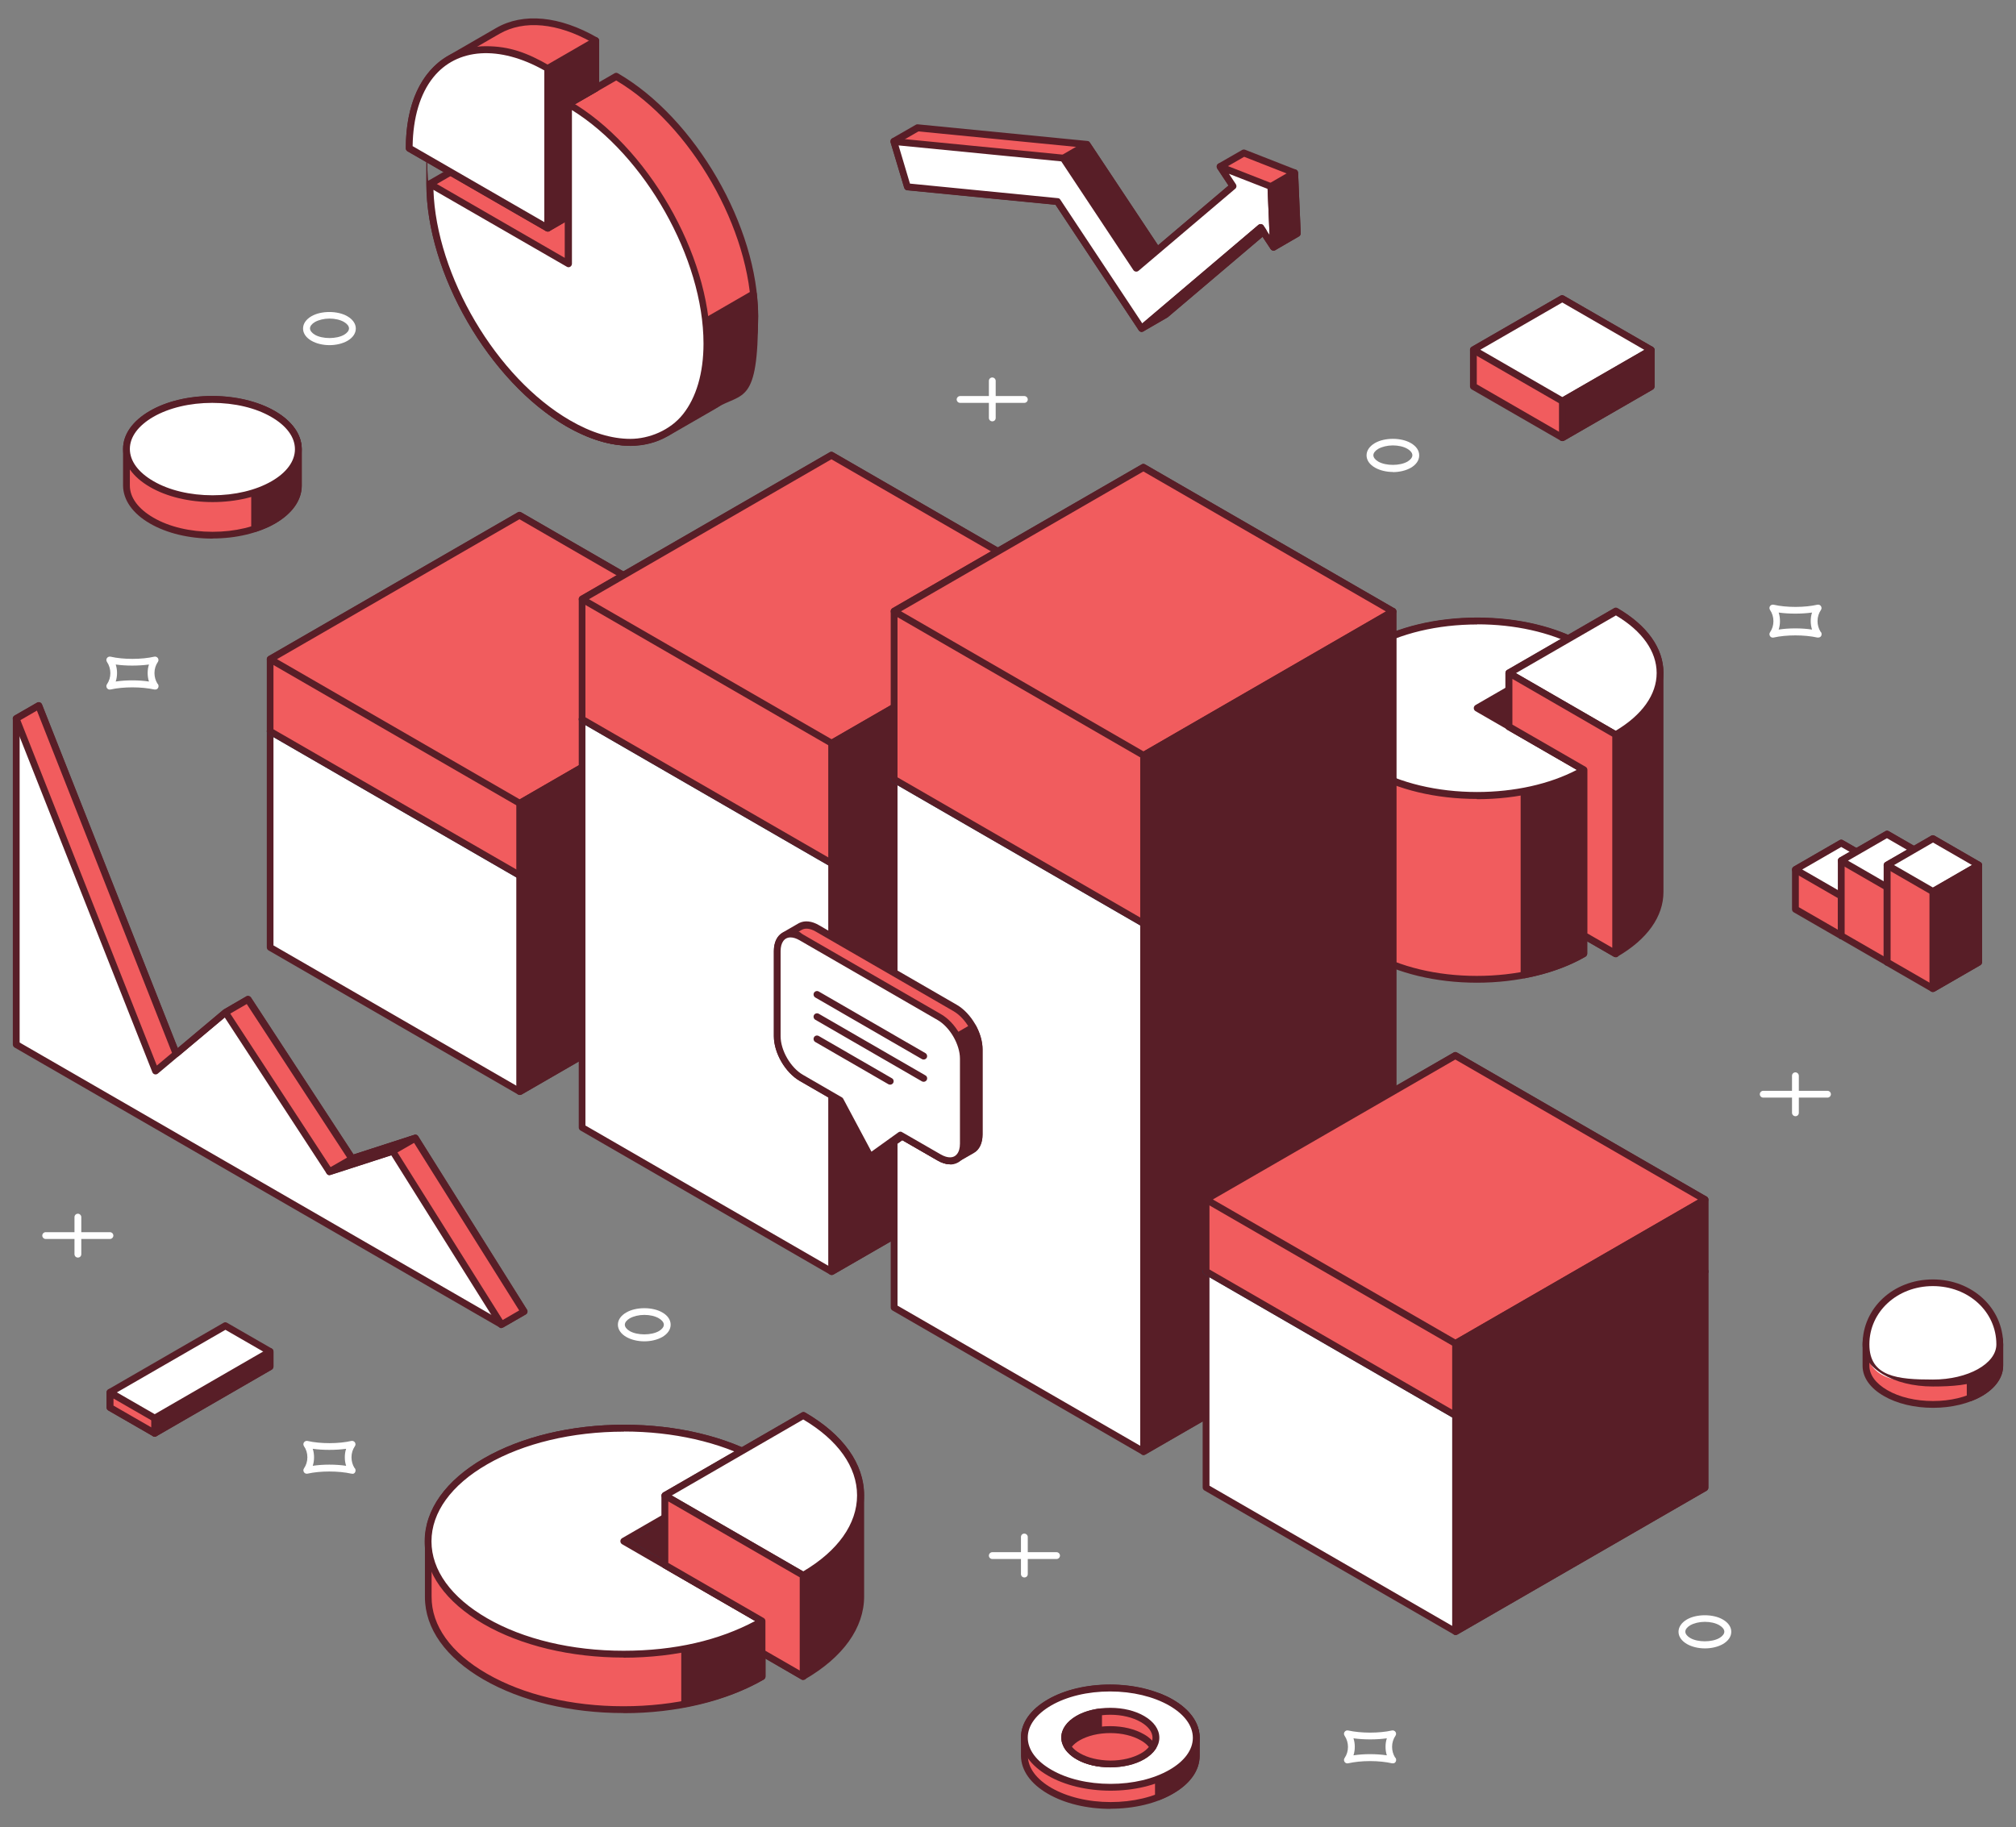<?xml version="1.0" encoding="UTF-8"?>
<svg xmlns="http://www.w3.org/2000/svg" version="1.1" viewBox="0 0 1540 1396.1">
  <rect x="0" y="0" width="1540" height="1396.1" fill="#808080" stroke="none"/>
  <defs>
    <style>
      .cls-1 {
        fill: #fff;
      }

      .cls-2 {
        fill: #1e3f58;
      }

      .cls-3 {
        fill: #f15c5e;
      }

      .cls-4 {
        fill: #581e27;
      }
    </style>
  </defs>
  <!-- Generator: Adobe Illustrator 28.7.1, SVG Export Plug-In . SVG Version: 1.2.0 Build 142)  -->
  <g>
    <g id="Layer_1">
      <g>
        <path class="cls-3" d="M1209.9,728.7v-140.4s-53.2-30.7-53.2-30.7l53.3-30.8v-32.7c-45.1-26-118.1-26-163.2,0-22.5,13-33.7,30-33.7,47.1h0v140.3s0,0,0,0c-.1,17.1,11,34.2,33.6,47.2,45.1,26,118.1,26,163.2,0Z"/>
        <path class="cls-4" d="M1128.2,750.8h0c-31.3,0-60.7-7.1-82.9-19.9-22.5-13-34.9-30.4-34.9-49.1,0-.1,0-.3,0-.4v-140.3c0,0,0-.2,0-.3.1-18.7,12.6-36.1,35-49.1,22.2-12.8,51.7-19.9,83-19.9s60.7,7,82.8,19.8c.8.5,1.3,1.3,1.3,2.3v32.7c0,.9-.5,1.8-1.3,2.3l-49.4,28.5,49.3,28.5c.8.5,1.3,1.3,1.3,2.3v140.4c0,.9-.5,1.8-1.3,2.3-22.2,12.8-51.7,19.9-83,19.9ZM1015.6,681.1c0,.1,0,.3,0,.4-.1,16.9,11.4,32.9,32.3,44.9,21.4,12.4,49.9,19.2,80.2,19.2h0c29.8,0,57.8-6.5,79.1-18.4v-137.4s-51.9-30-51.9-30c-.8-.5-1.3-1.3-1.3-2.3s.5-1.8,1.3-2.3l52-30v-29.7c-21.2-11.9-49.2-18.4-78.9-18.4s-59,6.8-80.4,19.2c-20.9,12.1-32.4,28-32.4,44.8s0,.2,0,.3v139.7Z"/>
        <g>
          <path class="cls-4" d="M1164.3,561.8v183c16.7-3.2,32.4-8.5,45.6-16.2v-140.4s-45.6-26.4-45.6-26.4Z"/>
          <path class="cls-4" d="M1164.3,747.4c-.6,0-1.2-.2-1.7-.6-.6-.5-1-1.2-1-2v-183c0-.9.5-1.8,1.3-2.3.8-.5,1.8-.5,2.6,0l45.7,26.4c.8.5,1.3,1.3,1.3,2.3v140.4c0,.9-.5,1.8-1.3,2.3-13.1,7.6-28.7,13.1-46.5,16.5-.2,0-.3,0-.5,0ZM1166.9,566.4v175.2c15.3-3.2,28.9-8,40.4-14.5v-137.4s-40.4-23.3-40.4-23.3Z"/>
        </g>
        <g>
          <polygon class="cls-4" points="1156.7 557.5 1210 526.7 1210 494 1128.3 541.1 1156.7 557.5"/>
          <path class="cls-4" d="M1156.7,560.1c-.5,0-.9-.1-1.3-.3l-28.4-16.4c-.8-.5-1.3-1.3-1.3-2.3s.5-1.8,1.3-2.3l81.7-47.2c.8-.5,1.8-.5,2.6,0,.8.5,1.3,1.3,1.3,2.3v32.7c0,.9-.5,1.8-1.3,2.3l-53.3,30.8c-.4.2-.9.3-1.3.3ZM1133.6,541.1l23.1,13.3,50.7-29.3v-26.7s-73.8,42.6-73.8,42.6Z"/>
        </g>
        <path class="cls-1" d="M1209.9,588.2l-81.6-47.1,81.7-47.2c-45-26-118.1-26-163.2,0-45.1,26-45.1,68.2,0,94.2,45.1,26,118.1,26,163.2,0Z"/>
        <path class="cls-4" d="M1128.2,610.4h0c-31.3,0-60.7-7-82.8-19.8-22.6-13.1-35.1-30.6-35.1-49.3,0-18.8,12.5-36.3,35.2-49.4,22.2-12.8,51.7-19.9,83-19.9s60.7,7,82.8,19.8c.8.5,1.3,1.3,1.3,2.3s-.5,1.8-1.3,2.3l-77.7,44.9,77.7,44.8c.8.5,1.3,1.3,1.3,2.3s-.5,1.8-1.3,2.3c-22.2,12.8-51.7,19.9-83,19.9ZM1128.5,477.1c-30.4,0-59,6.8-80.4,19.2-21,12.1-32.5,28.1-32.5,44.9,0,16.8,11.5,32.7,32.5,44.8,21.4,12.3,49.9,19.1,80.2,19.1h0c28.5,0,55.4-6,76.4-17l-77.6-44.8c-.8-.5-1.3-1.3-1.3-2.3s.5-1.8,1.3-2.3l77.6-44.8c-20.9-10.9-47.7-16.9-76.2-16.9Z"/>
        <g>
          <path class="cls-4" d="M1152.6,555.1l57.3,33.1v126.4l24.3,14c22.6-13,33.8-30.1,33.9-47.2v-167.3c0-17.1-11.2-34.1-33.8-47.1l-81.7,47.2v40.9Z"/>
          <path class="cls-4" d="M1234.2,731.3c-.5,0-.9-.1-1.3-.3l-24.3-14c-.8-.5-1.3-1.3-1.3-2.3v-124.9l-56-32.3c-.8-.5-1.3-1.3-1.3-2.3v-40.9c0-.9.5-1.8,1.3-2.3l81.7-47.2c.8-.5,1.8-.5,2.6,0,22.6,13.1,35.1,30.6,35.1,49.4v167.3c0,18.8-12.5,36.3-35.2,49.4-.4.2-.9.3-1.3.3ZM1212.5,713.1l21.7,12.5c20.2-12,31.2-27.6,31.2-44.1v-167.3c0-16.5-11-32.1-31.2-44.1l-79,45.6v37.9l56,32.3c.8.5,1.3,1.3,1.3,2.3v124.9Z"/>
        </g>
        <path class="cls-1" d="M1234.2,561.3c45.1-26,45.1-68.2,0-94.2l-81.7,47.2,81.6,47.1Z"/>
        <path class="cls-4" d="M1234.2,563.9c-.5,0-.9-.1-1.3-.4l-81.6-47.1c-.8-.5-1.3-1.3-1.3-2.3s.5-1.8,1.3-2.3l81.7-47.2c.8-.5,1.8-.5,2.6,0,22.6,13.1,35.1,30.6,35.1,49.3,0,18.8-12.5,36.3-35.2,49.4-.4.2-.9.4-1.3.4ZM1157.9,514.2l76.3,44.1c20.2-12,31.3-27.6,31.3-44.1,0-16.5-11-32.1-31.1-44l-76.4,44.1Z"/>
        <polygon class="cls-3" points="1209.9 588.2 1209.9 714.6 1234.2 728.6 1234.2 561.3 1152.6 514.2 1152.6 555.1 1209.9 588.2"/>
        <path class="cls-4" d="M1234.2,731.3c-.5,0-.9-.1-1.3-.3l-24.3-14c-.8-.5-1.3-1.3-1.3-2.3v-124.9l-56-32.3c-.8-.5-1.3-1.3-1.3-2.3v-40.9c0-.9.5-1.8,1.3-2.3.8-.5,1.8-.5,2.6,0l81.6,47.1c.8.5,1.3,1.3,1.3,2.3v167.4c0,.9-.5,1.8-1.3,2.3-.4.2-.9.3-1.3.3ZM1212.5,713.1l19.1,11v-161.3s-76.3-44.1-76.3-44.1v34.9l56,32.3c.8.5,1.3,1.3,1.3,2.3v124.9Z"/>
        <path class="cls-1" d="M492.2,1024.8c-5.1,0-10-1.2-13.7-3.3-4.2-2.4-6.5-5.8-6.5-9.4,0-3.7,2.3-7,6.5-9.4,7.4-4.3,20-4.3,27.4,0,4.2,2.4,6.4,5.7,6.4,9.4s-2.3,7-6.4,9.4c-3.7,2.1-8.6,3.3-13.7,3.3ZM492.2,1004.6c-4.2,0-8.2,1-11.1,2.6-2.4,1.4-3.8,3.2-3.8,4.9,0,1.7,1.4,3.5,3.8,4.9,5.8,3.3,16.4,3.3,22.2,0,2.4-1.4,3.8-3.2,3.8-4.9s-1.4-3.5-3.8-4.9c-2.9-1.7-6.9-2.6-11.1-2.6Z"/>
        <path class="cls-1" d="M251.7,263.7h0c-5.1,0-10-1.2-13.7-3.3-4.2-2.4-6.5-5.7-6.5-9.4s2.3-7,6.4-9.4c7.4-4.3,20-4.3,27.4,0,4.2,2.4,6.5,5.8,6.5,9.4,0,3.7-2.3,7-6.4,9.4-3.7,2.1-8.6,3.3-13.7,3.3ZM251.7,243.4c-4.2,0-8.2,1-11.1,2.6-2.4,1.4-3.8,3.2-3.8,4.9s1.4,3.5,3.8,4.9c5.8,3.3,16.4,3.3,22.2,0,2.4-1.4,3.8-3.2,3.8-4.9,0-1.7-1.4-3.5-3.8-4.9-2.9-1.7-6.9-2.6-11.1-2.6Z"/>
        <path class="cls-1" d="M1302.4,1259.4c-5.1,0-10-1.2-13.7-3.3-4.2-2.4-6.5-5.8-6.5-9.4s2.3-7,6.4-9.4c7.4-4.3,20-4.3,27.4,0,4.2,2.4,6.5,5.7,6.5,9.4s-2.3,7-6.4,9.4c-3.7,2.1-8.6,3.3-13.7,3.3ZM1302.3,1239.1c-4.2,0-8.2,1-11.1,2.6-2.4,1.4-3.8,3.2-3.8,4.9,0,1.7,1.4,3.5,3.8,4.9,5.7,3.3,16.4,3.3,22.2,0,2.4-1.4,3.8-3.2,3.8-4.9s-1.4-3.5-3.8-4.9c-2.9-1.7-6.9-2.6-11.1-2.6Z"/>
        <path class="cls-1" d="M1064.1,360.6h0c-5.1,0-10-1.2-13.7-3.3-4.2-2.4-6.5-5.7-6.5-9.4s2.3-7,6.4-9.4c7.4-4.3,20-4.3,27.4,0,4.2,2.4,6.5,5.8,6.4,9.5,0,3.7-2.3,7-6.4,9.4-3.7,2.1-8.6,3.3-13.7,3.3ZM1064,340.3c-4.2,0-8.2,1-11.1,2.6-2.4,1.4-3.8,3.2-3.8,4.9s1.4,3.5,3.8,4.9c5.8,3.3,16.4,3.3,22.2,0,2.4-1.4,3.8-3.2,3.8-4.9s-1.4-3.5-3.8-4.9c-2.9-1.7-6.9-2.6-11.1-2.6Z"/>
        <path class="cls-1" d="M269,1125.9c-.2,0-.4,0-.6,0-9.8-2.2-23.9-2.2-33.5,0-1.1.2-2.1-.2-2.7-1.1-.6-.9-.6-2.1,0-2.9,1.7-2.5,2.6-5.4,2.6-8.5,0-3.1-.9-6.1-2.6-8.5-.6-.9-.6-2.1,0-2.9.6-.9,1.7-1.3,2.7-1.1,9.9,2.3,24,2.2,33.5,0,1-.2,2.1.2,2.7,1.1.6.9.6,2.1,0,2.9-1.7,2.5-2.6,5.4-2.6,8.5,0,2.9.8,5.7,2.2,8,.6.5.9,1.2.9,2,0,1.5-1,2.8-2.7,2.6h0ZM251.6,1119c4.5,0,8.9.3,12.8.9-.7-2.1-1-4.3-1-6.5,0-2.3.3-4.4,1-6.5-8,1.1-17.7,1.1-25.5,0,.7,2.1,1,4.3,1,6.5,0,2.2-.3,4.4-1,6.5,3.9-.6,8.2-.9,12.6-.9Z"/>
        <path class="cls-1" d="M118.5,526.8c-.2,0-.4,0-.6,0-9.8-2.2-23.9-2.2-33.5,0-1.1.2-2.1-.2-2.7-1.1-.6-.9-.6-2.1,0-2.9,1.7-2.5,2.6-5.4,2.6-8.5,0-3.1-.9-6.1-2.6-8.6-.6-.9-.6-2.1,0-2.9.6-.9,1.7-1.3,2.7-1.1,9.9,2.3,24,2.2,33.5,0,1-.2,2.1.2,2.7,1.1.6.9.6,2.1,0,2.9-1.7,2.5-2.6,5.4-2.6,8.5,0,2.9.8,5.7,2.2,8,.6.5.9,1.2.9,2,0,1.5-1.2,2.8-2.7,2.6h0ZM101,519.8c4.5,0,8.9.3,12.8.9-.7-2.1-1-4.3-1-6.5,0-2.3.3-4.4,1-6.5-8,1.1-17.7,1.1-25.4,0,.7,2.1,1,4.3,1,6.5,0,2.2-.3,4.4-1,6.5,3.9-.6,8.2-.9,12.6-.9Z"/>
        <path class="cls-1" d="M1064,1347.2c-.2,0-.4,0-.6,0-4.9-1.1-10.7-1.7-16.8-1.7h0c-6.2,0-11.9.6-16.8,1.7-1.1.2-2.1-.2-2.7-1.1-.6-.9-.6-2.1,0-2.9,1.7-2.5,2.6-5.4,2.6-8.5,0-3.1-.9-6.1-2.6-8.6-.6-.9-.6-2.1,0-2.9.6-.9,1.7-1.3,2.7-1.1,9.8,2.2,23.9,2.2,33.5,0,1-.2,2.1.2,2.7,1.1.6.9.6,2,0,2.9-1.7,2.5-2.6,5.4-2.6,8.5,0,2.9.8,5.7,2.2,8,.6.5.9,1.2.9,2,0,1.5-1.1,2.8-2.7,2.6h0ZM1046.5,1340.2c4.6,0,8.9.3,12.9.9-.7-2.1-1-4.3-1-6.5,0-2.3.3-4.4,1-6.5-7.9,1.1-17.5,1.1-25.5,0,.7,2.1,1,4.3,1,6.5,0,2.2-.3,4.4-1,6.5,3.9-.6,8.2-.9,12.5-.9Z"/>
        <path class="cls-1" d="M1388.9,487.1c-.2,0-.4,0-.6,0-9.8-2.2-23.9-2.2-33.5,0-1.1.2-2.1-.2-2.7-1.1-.6-.9-.6-2.1,0-2.9,1.7-2.5,2.6-5.4,2.6-8.5,0-3.1-.9-6.1-2.6-8.6-.6-.9-.6-2.1,0-2.9.6-.9,1.7-1.3,2.7-1.1,9.9,2.3,24,2.2,33.5,0,1.1-.2,2.1.2,2.7,1.1.6.9.6,2.1,0,2.9-1.7,2.5-2.6,5.4-2.6,8.5,0,2.9.8,5.7,2.2,8,.6.5.9,1.2.9,2,0,1.5-1,2.6-2.7,2.6h0ZM1371.4,480.1c4.5,0,8.9.3,12.8.9-.7-2.1-1-4.3-1-6.5,0-2.3.3-4.4,1-6.5-8,1.1-17.7,1.1-25.5,0,.7,2.1,1,4.3,1,6.5,0,2.3-.3,4.4-1,6.5,3.9-.6,8.2-.9,12.6-.9Z"/>
        <g>
          <path class="cls-1" d="M782.5,1205.2c-1.5,0-2.6-1.2-2.6-2.6v-28.3c0-1.5,1.1-2.6,2.6-2.6h0c1.4,0,2.6,1.2,2.6,2.6v28.3c0,1.5-1.1,2.6-2.6,2.6h0Z"/>
          <path class="cls-1" d="M807.1,1191.1h-49.1c-1.5,0-2.6-1.2-2.6-2.6s1.2-2.6,2.6-2.6h49.1c1.4,0,2.6,1.2,2.6,2.6s-1.2,2.6-2.6,2.6Z"/>
        </g>
        <g>
          <path class="cls-1" d="M1371.5,852.8c-1.4,0-2.6-1.2-2.6-2.6v-28.3c0-1.4,1.1-2.6,2.6-2.6h0c1.4,0,2.6,1.2,2.6,2.6v28.3c0,1.5-1.1,2.6-2.6,2.6h0Z"/>
          <path class="cls-1" d="M1396,838.6h-49.1c-1.4,0-2.6-1.2-2.6-2.6s1.2-2.6,2.6-2.6h49.1c1.4,0,2.6,1.2,2.6,2.6s-1.2,2.6-2.6,2.6Z"/>
        </g>
        <g>
          <path class="cls-1" d="M758,321.9c-1.5,0-2.6-1.2-2.6-2.6v-28.3c0-1.4,1.1-2.6,2.6-2.6h0c1.4,0,2.6,1.2,2.6,2.6v28.3c0,1.5-1.1,2.6-2.6,2.6h0Z"/>
          <path class="cls-1" d="M782.5,307.8h-49.1c-1.4,0-2.6-1.2-2.6-2.6s1.2-2.6,2.6-2.6h49.1c1.4,0,2.6,1.2,2.6,2.6s-1.2,2.6-2.6,2.6Z"/>
        </g>
        <g>
          <path class="cls-1" d="M59.5,960.8c-1.5,0-2.6-1.2-2.6-2.6v-28.3c0-1.4,1.1-2.6,2.6-2.6h0c1.4,0,2.6,1.2,2.6,2.6v28.3c0,1.5-1.1,2.6-2.6,2.6h0Z"/>
          <path class="cls-1" d="M84,946.6h-49.1c-1.4,0-2.6-1.2-2.6-2.6s1.2-2.6,2.6-2.6h49.1c1.4,0,2.6,1.2,2.6,2.6s-1.2,2.6-2.6,2.6Z"/>
        </g>
        <polygon class="cls-1" points="587.4 558.8 396.8 448.7 206.3 558.7 206.3 723.8 397 833.9 587.4 723.9 587.4 558.8"/>
        <path class="cls-4" d="M397,836.5c-.5,0-.9-.1-1.3-.3l-190.6-110.1c-.8-.5-1.3-1.3-1.3-2.3v-165.1c0-.9.5-1.8,1.3-2.3l190.4-109.9c.8-.5,1.8-.5,2.6,0l190.7,110.1c.8.5,1.3,1.3,1.3,2.3v165.1c0,.9-.5,1.8-1.3,2.3l-190.4,110c-.4.2-.9.3-1.3.3ZM208.9,722.3l188,108.6,187.8-108.4v-162.1l-188-108.6-187.8,108.4v162.1Z"/>
        <g>
          <polygon class="cls-1" points="397 668.8 206.3 558.7 396.8 448.7 587.4 558.8 397 668.8"/>
          <path class="cls-2" d="M397,671.4c-.5,0-.9-.1-1.3-.3l-190.6-110.1c-.8-.5-1.3-1.3-1.3-2.3s.5-1.8,1.3-2.3l190.4-109.9c.8-.5,1.8-.5,2.6,0l190.7,110.1c.8.5,1.3,1.3,1.3,2.3s-.5,1.8-1.3,2.3l-190.4,109.9c-.4.2-.9.3-1.3.3ZM211.6,558.7l185.4,107,185.2-106.9-185.4-107-185.2,106.9Z"/>
        </g>
        <g>
          <polygon class="cls-4" points="397 833.9 397 668.8 587.4 558.8 587.4 723.9 397 833.9"/>
          <path class="cls-4" d="M397,836.5c-.5,0-.9-.1-1.3-.3-.8-.5-1.3-1.3-1.3-2.3v-165.1c0-.9.5-1.8,1.3-2.3l190.4-109.9c.8-.5,1.8-.5,2.6,0,.8.5,1.3,1.3,1.3,2.3v165.1c0,.9-.5,1.8-1.3,2.3l-190.4,110c-.4.2-.9.3-1.3.3ZM399.6,670.3v159.1l185.2-106.9v-159.1l-185.2,106.9Z"/>
        </g>
        <polygon class="cls-3" points="587.4 503.8 396.8 393.7 206.3 503.6 206.3 558.7 397 668.8 587.4 558.8 587.4 503.8"/>
        <path class="cls-4" d="M397,671.4c-.5,0-.9-.1-1.3-.3l-190.6-110.1c-.8-.5-1.3-1.3-1.3-2.3v-55c0-.9.5-1.8,1.3-2.3l190.4-109.9c.8-.5,1.8-.5,2.6,0l190.7,110.1c.8.5,1.3,1.3,1.3,2.3v55c0,.9-.5,1.8-1.3,2.3l-190.4,109.9c-.4.2-.9.3-1.3.3ZM208.9,557.2l188,108.5,187.8-108.4v-52l-188-108.6-187.8,108.4v52Z"/>
        <polygon class="cls-3" points="397 613.7 206.3 503.6 396.8 393.7 587.4 503.8 397 613.7"/>
        <path class="cls-4" d="M397,616.3c-.5,0-.9-.1-1.3-.3l-190.6-110.1c-.8-.5-1.3-1.3-1.3-2.3s.5-1.8,1.3-2.3l190.4-109.9c.8-.5,1.8-.5,2.6,0l190.7,110.1c.8.5,1.3,1.3,1.3,2.3s-.5,1.8-1.3,2.3l-190.4,110c-.4.2-.9.3-1.3.3ZM211.6,503.6l185.4,107.1,185.2-106.9-185.4-107.1-185.2,106.9Z"/>
        <g>
          <polygon class="cls-4" points="397 668.8 397 613.7 587.4 503.8 587.4 558.8 397 668.8"/>
          <path class="cls-4" d="M397,671.4c-.5,0-.9-.1-1.3-.3-.8-.5-1.3-1.3-1.3-2.3v-55c0-.9.5-1.8,1.3-2.3l190.4-110c.8-.5,1.8-.5,2.6,0,.8.5,1.3,1.3,1.3,2.3v55c0,.9-.5,1.8-1.3,2.3l-190.4,109.9c-.4.2-.9.3-1.3.3ZM399.6,615.2v49l185.2-106.9v-49l-185.2,106.9Z"/>
        </g>
        <polygon class="cls-1" points="825.7 549.6 635.1 439.6 444.6 549.5 444.6 861.4 635.3 971.5 825.7 861.5 825.7 549.6"/>
        <path class="cls-4" d="M635.3,974.1c-.5,0-.9-.1-1.3-.3l-190.6-110.1c-.8-.5-1.3-1.3-1.3-2.3v-311.9c0-.9.5-1.8,1.3-2.3l190.4-109.9c.8-.5,1.8-.5,2.6,0l190.6,110.1c.8.5,1.3,1.3,1.3,2.3v311.9c0,.9-.5,1.8-1.3,2.3l-190.4,109.9c-.4.2-.8.3-1.3.3ZM447.2,859.9l188,108.6,187.8-108.4v-308.9l-188-108.5-187.8,108.4v308.8Z"/>
        <g>
          <polygon class="cls-1" points="635.3 659.6 444.6 549.5 635.1 439.6 825.7 549.6 635.3 659.6"/>
          <path class="cls-2" d="M635.3,662.2c-.5,0-.9-.1-1.3-.3l-190.6-110.1c-.8-.5-1.3-1.3-1.3-2.3s.5-1.8,1.3-2.3l190.4-109.9c.8-.5,1.8-.5,2.6,0l190.6,110.1c.8.5,1.3,1.3,1.3,2.3s-.5,1.8-1.3,2.3l-190.4,109.9c-.4.2-.8.3-1.3.3ZM449.9,549.5l185.4,107,185.2-106.9-185.4-107-185.2,106.9Z"/>
        </g>
        <g>
          <polygon class="cls-4" points="635.3 971.5 635.3 659.6 825.7 549.6 825.7 861.5 635.3 971.5"/>
          <path class="cls-4" d="M635.3,974.1c-.5,0-.9-.1-1.3-.3-.8-.5-1.3-1.3-1.3-2.3v-311.9c0-.9.5-1.8,1.3-2.3l190.4-109.9c.8-.5,1.8-.5,2.6,0,.8.5,1.3,1.3,1.3,2.3v311.9c0,.9-.5,1.8-1.3,2.3l-190.4,109.9c-.4.2-.8.3-1.3.3ZM637.9,661.1v305.8l185.2-106.9v-305.8l-185.2,106.9Z"/>
        </g>
        <polygon class="cls-3" points="825.7 457.9 635.1 347.8 444.6 457.8 444.6 549.5 635.3 659.6 825.7 549.6 825.7 457.9"/>
        <path class="cls-4" d="M635.3,662.2c-.5,0-.9-.1-1.3-.3l-190.6-110.1c-.8-.5-1.3-1.3-1.3-2.3v-91.7c0-.9.5-1.8,1.3-2.3l190.4-109.9c.8-.5,1.8-.5,2.6,0l190.6,110.1c.8.5,1.3,1.3,1.3,2.3v91.7c0,.9-.5,1.8-1.3,2.3l-190.4,109.9c-.4.2-.8.3-1.3.3ZM447.2,548l188,108.5,187.8-108.4v-88.7l-188-108.6-187.8,108.4v88.7Z"/>
        <polygon class="cls-3" points="635.3 567.9 444.6 457.8 635.1 347.8 825.7 457.9 635.3 567.9"/>
        <path class="cls-4" d="M635.3,570.5c-.5,0-.9-.1-1.3-.4l-190.6-110.1c-.8-.5-1.3-1.3-1.3-2.3s.5-1.8,1.3-2.3l190.4-109.9c.8-.5,1.8-.5,2.6,0l190.6,110.1c.8.5,1.3,1.3,1.3,2.3s-.5,1.8-1.3,2.3l-190.4,109.9c-.4.2-.8.4-1.3.4ZM449.9,457.8l185.4,107,185.2-106.9-185.4-107-185.2,106.9Z"/>
        <g>
          <polygon class="cls-4" points="635.3 659.6 635.3 567.9 825.7 457.9 825.7 549.6 635.3 659.6"/>
          <path class="cls-4" d="M635.3,662.2c-.5,0-.9-.1-1.3-.3-.8-.5-1.3-1.3-1.3-2.3v-91.7c0-.9.5-1.8,1.3-2.3l190.4-109.9c.8-.5,1.8-.5,2.6,0,.8.5,1.3,1.3,1.3,2.3v91.7c0,.9-.5,1.8-1.3,2.3l-190.4,109.9c-.4.2-.8.3-1.3.3ZM637.9,569.4v85.7l185.2-106.9v-85.7l-185.2,106.9Z"/>
        </g>
        <polygon class="cls-1" points="1064 595.5 873.4 485.4 682.9 595.4 682.9 999 873.6 1109 1064 999.1 1064 595.5"/>
        <path class="cls-4" d="M873.6,1111.7c-.5,0-.9-.1-1.3-.4l-190.6-110.1c-.8-.5-1.3-1.3-1.3-2.3v-403.6c0-.9.5-1.8,1.3-2.3l190.4-109.9c.8-.5,1.8-.5,2.6,0l190.7,110.1c.8.5,1.3,1.3,1.3,2.3v403.6c0,.9-.5,1.8-1.3,2.3l-190.4,109.9c-.4.2-.9.4-1.3.4ZM685.6,997.5l188,108.6,187.8-108.4v-400.6l-188-108.6-187.8,108.4v400.6Z"/>
        <g>
          <polygon class="cls-1" points="873.6 705.5 682.9 595.4 873.4 485.4 1064 595.5 873.6 705.5"/>
          <path class="cls-2" d="M873.6,708.1c-.5,0-.9-.1-1.3-.3l-190.6-110.1c-.8-.5-1.3-1.3-1.3-2.3s.5-1.8,1.3-2.3l190.4-109.9c.8-.5,1.8-.5,2.6,0l190.7,110.1c.8.5,1.3,1.3,1.3,2.3s-.5,1.8-1.3,2.3l-190.4,110c-.4.2-.9.3-1.3.3ZM688.2,595.4l185.4,107.1,185.2-106.9-185.4-107.1-185.2,106.9Z"/>
        </g>
        <g>
          <polygon class="cls-4" points="873.6 1109 873.6 705.5 1064 595.5 1064 999.1 873.6 1109"/>
          <path class="cls-4" d="M873.6,1111.7c-.5,0-.9-.1-1.3-.4-.8-.5-1.3-1.3-1.3-2.3v-403.6c0-.9.5-1.8,1.3-2.3l190.4-110c.8-.5,1.8-.5,2.6,0,.8.5,1.3,1.3,1.3,2.3v403.6c0,.9-.5,1.8-1.3,2.3l-190.4,109.9c-.4.2-.9.4-1.3.4ZM876.2,707v397.6l185.2-106.9v-397.6l-185.2,106.9Z"/>
        </g>
        <polygon class="cls-3" points="1064 467.1 873.4 357 682.9 467 682.9 595.4 873.6 705.5 1064 595.5 1064 467.1"/>
        <path class="cls-4" d="M873.6,708.1c-.5,0-.9-.1-1.3-.3l-190.6-110.1c-.8-.5-1.3-1.3-1.3-2.3v-128.4c0-.9.5-1.8,1.3-2.3l190.4-109.9c.8-.5,1.8-.5,2.6,0l190.7,110.1c.8.5,1.3,1.3,1.3,2.3v128.4c0,.9-.5,1.8-1.3,2.3l-190.4,110c-.4.2-.9.3-1.3.3ZM685.6,593.9l188,108.6,187.8-108.4v-125.4l-188-108.6-187.8,108.4v125.4Z"/>
        <polygon class="cls-3" points="873.6 577 682.9 467 873.4 357 1064 467.1 873.6 577"/>
        <path class="cls-4" d="M873.6,579.7c-.5,0-.9-.1-1.3-.3l-190.6-110.1c-.8-.5-1.3-1.3-1.3-2.3s.5-1.8,1.3-2.3l190.4-109.9c.8-.5,1.8-.5,2.6,0l190.7,110.1c.8.5,1.3,1.3,1.3,2.3s-.5,1.8-1.3,2.3l-190.4,110c-.4.2-.9.3-1.3.3ZM688.2,467l185.4,107.1,185.2-106.9-185.4-107-185.2,106.9Z"/>
        <g>
          <polygon class="cls-4" points="873.6 705.5 873.6 577 1064 467.1 1064 595.5 873.6 705.5"/>
          <path class="cls-4" d="M873.6,708.1c-.5,0-.9-.1-1.3-.3-.8-.5-1.3-1.3-1.3-2.3v-128.4c0-.9.5-1.8,1.3-2.3l190.4-110c.8-.5,1.8-.5,2.6,0s1.3,1.3,1.3,2.3v128.4c0,.9-.5,1.8-1.3,2.3l-190.4,110c-.4.2-.9.3-1.3.3ZM876.2,578.5v122.4l185.2-106.9v-122.4l-185.2,106.9Z"/>
        </g>
        <g>
          <g>
            <polygon class="cls-1" points="1302.4 971.6 1111.7 861.5 921.3 971.5 921.3 1136.6 1111.9 1246.6 1302.4 1136.7 1302.4 971.6"/>
            <path class="cls-4" d="M1111.9,1249.2c-.5,0-.9-.1-1.3-.4l-190.6-110.1c-.8-.5-1.3-1.3-1.3-2.3v-165.1c0-.9.5-1.8,1.3-2.3l190.4-109.9c.8-.5,1.8-.5,2.6,0l190.7,110.1c.8.5,1.3,1.3,1.3,2.3v165.1c0,.9-.5,1.8-1.3,2.3l-190.4,109.9c-.4.2-.9.4-1.3.4ZM923.9,1135.1l188,108.6,187.8-108.4v-162.1l-188-108.5-187.8,108.4v162.1Z"/>
          </g>
          <g>
            <polygon class="cls-1" points="1111.9 1081.5 921.3 971.5 1111.7 861.5 1302.4 971.6 1111.9 1081.5"/>
            <path class="cls-2" d="M1111.9,1084.1c-.5,0-.9-.1-1.3-.4l-190.6-110.1c-.8-.5-1.3-1.3-1.3-2.3s.5-1.8,1.3-2.3l190.4-109.9c.8-.5,1.8-.5,2.6,0l190.7,110.1c.8.5,1.3,1.3,1.3,2.3s-.5,1.8-1.3,2.3l-190.4,109.9c-.4.2-.9.4-1.3.4ZM926.5,971.5l185.4,107,185.2-106.9-185.4-107-185.2,106.9Z"/>
          </g>
          <g>
            <polygon class="cls-4" points="1111.9 1246.6 1111.9 1081.5 1302.4 971.6 1302.4 1136.7 1111.9 1246.6"/>
            <path class="cls-4" d="M1111.9,1249.2c-.5,0-.9-.1-1.3-.4-.8-.5-1.3-1.3-1.3-2.3v-165.1c0-.9.5-1.8,1.3-2.3l190.5-109.9c.8-.5,1.8-.5,2.6,0,.8.5,1.3,1.3,1.3,2.3v165.1c0,.9-.5,1.8-1.3,2.3l-190.4,109.9c-.4.2-.9.4-1.3.4ZM1114.5,1083v159.1l185.2-106.9v-159.1l-185.2,106.9Z"/>
          </g>
        </g>
        <polygon class="cls-3" points="1302.4 916.5 1111.7 806.5 921.3 916.4 921.3 971.5 1111.9 1081.5 1302.4 971.6 1302.4 916.5"/>
        <path class="cls-4" d="M1111.9,1084.1c-.5,0-.9-.1-1.3-.4l-190.6-110.1c-.8-.5-1.3-1.3-1.3-2.3v-55c0-.9.5-1.8,1.3-2.3l190.4-109.9c.8-.5,1.8-.5,2.6,0l190.7,110.1c.8.5,1.3,1.3,1.3,2.3v55c0,.9-.5,1.8-1.3,2.3l-190.4,109.9c-.4.2-.9.4-1.3.4ZM923.9,969.9l188,108.6,187.8-108.4v-52l-188-108.5-187.8,108.4v52Z"/>
        <polygon class="cls-3" points="1111.9 1026.5 921.3 916.4 1111.7 806.5 1302.4 916.5 1111.9 1026.5"/>
        <path class="cls-4" d="M1111.9,1029.1c-.5,0-.9-.1-1.3-.3l-190.6-110.1c-.8-.5-1.3-1.3-1.3-2.3s.5-1.8,1.3-2.3l190.4-109.9c.8-.5,1.8-.5,2.6,0l190.7,110.1c.8.5,1.3,1.3,1.3,2.3s-.5,1.8-1.3,2.3l-190.4,110c-.4.2-.9.3-1.3.3ZM926.5,916.4l185.4,107,185.2-106.9-185.4-107-185.2,106.9Z"/>
        <g>
          <polygon class="cls-4" points="1111.9 1081.5 1111.9 1026.5 1302.4 916.5 1302.4 971.6 1111.9 1081.5"/>
          <path class="cls-4" d="M1111.9,1084.1c-.5,0-.9-.1-1.3-.4-.8-.5-1.3-1.3-1.3-2.3v-55c0-.9.5-1.8,1.3-2.3l190.5-109.9c.8-.5,1.8-.5,2.6,0,.8.5,1.3,1.3,1.3,2.3v55c0,.9-.5,1.8-1.3,2.3l-190.4,109.9c-.4.2-.9.4-1.3.4ZM1114.5,1028v49l185.2-106.9v-49l-185.2,106.9Z"/>
        </g>
        <g>
          <g>
            <polygon class="cls-3" points="1441.5 664.4 1406.5 644.1 1371.5 664.3 1371.5 694.7 1406.5 714.9 1441.5 694.7 1441.5 664.4"/>
            <path class="cls-4" d="M1406.5,717.5c-.5,0-.9-.1-1.3-.3l-35-20.2c-.8-.5-1.3-1.3-1.3-2.3v-30.3c0-.9.5-1.8,1.3-2.3l35-20.2c.8-.5,1.8-.5,2.6,0l35,20.2c.8.5,1.3,1.3,1.3,2.3v30.3c0,.9-.5,1.8-1.3,2.3l-35,20.2c-.4.2-.9.3-1.3.3ZM1374.1,693.1l32.4,18.7,32.4-18.7v-27.3l-32.4-18.7-32.4,18.7v27.3Z"/>
          </g>
          <g>
            <polygon class="cls-1" points="1406.5 684.5 1371.5 664.3 1406.5 644.1 1441.5 664.4 1406.5 684.5"/>
            <path class="cls-4" d="M1406.5,687.2c-.5,0-.9-.1-1.3-.3l-35-20.2c-.8-.5-1.3-1.3-1.3-2.3s.5-1.8,1.3-2.3l35-20.2c.8-.5,1.8-.5,2.6,0l35,20.2c.8.5,1.3,1.3,1.3,2.3s-.5,1.8-1.3,2.3l-35,20.2c-.4.2-.9.3-1.3.3ZM1376.7,664.3l29.8,17.2,29.8-17.2-29.8-17.2-29.8,17.2Z"/>
          </g>
          <g>
            <polygon class="cls-2" points="1406.5 714.9 1406.5 684.5 1441.5 664.4 1441.5 694.7 1406.5 714.9"/>
            <path class="cls-2" d="M1406.5,717.5c-.5,0-.9-.1-1.3-.3-.8-.5-1.3-1.3-1.3-2.3v-30.3c0-.9.5-1.8,1.3-2.3l35-20.2c.8-.5,1.8-.5,2.6,0,.8.5,1.3,1.3,1.3,2.3v30.3c0,.9-.5,1.8-1.3,2.3l-35,20.2c-.4.2-.9.3-1.3.3ZM1409.1,686.1v24.3s29.8-17.2,29.8-17.2v-24.3l-29.8,17.2Z"/>
          </g>
        </g>
        <g>
          <g>
            <polygon class="cls-3" points="1476.5 657.6 1441.5 637.4 1406.5 657.6 1406.5 714.9 1441.5 735.1 1476.5 714.9 1476.5 657.6"/>
            <path class="cls-4" d="M1441.5,737.7c-.5,0-.9-.1-1.3-.4l-35-20.2c-.8-.5-1.3-1.3-1.3-2.3v-57.3c0-.9.5-1.8,1.3-2.3l35-20.2c.8-.5,1.8-.5,2.6,0l35,20.2c.8.5,1.3,1.3,1.3,2.3v57.3c0,.9-.5,1.8-1.3,2.3l-35,20.2c-.4.2-.9.4-1.3.4ZM1409.1,713.4l32.4,18.7,32.4-18.7v-54.3s-32.4-18.7-32.4-18.7l-32.4,18.7v54.3Z"/>
          </g>
          <g>
            <polygon class="cls-1" points="1441.5 677.8 1406.5 657.6 1441.5 637.4 1476.5 657.6 1441.5 677.8"/>
            <path class="cls-4" d="M1441.5,680.4c-.5,0-.9-.1-1.3-.3l-35-20.2c-.8-.5-1.3-1.3-1.3-2.3s.5-1.8,1.3-2.3l35-20.2c.8-.5,1.8-.5,2.6,0l35,20.2c.8.5,1.3,1.3,1.3,2.3s-.5,1.8-1.3,2.3l-35,20.2c-.4.2-.9.3-1.3.3ZM1411.7,657.6l29.8,17.2,29.7-17.2-29.8-17.2-29.8,17.2Z"/>
          </g>
          <g>
            <polygon class="cls-2" points="1441.5 735.1 1441.5 677.8 1476.5 657.6 1476.5 714.9 1441.5 735.1"/>
            <path class="cls-2" d="M1441.5,737.7c-.5,0-.9-.1-1.3-.4-.8-.5-1.3-1.3-1.3-2.3v-57.3c0-.9.5-1.8,1.3-2.3l35-20.2c.8-.5,1.8-.5,2.6,0,.8.5,1.3,1.3,1.3,2.3v57.3c0,.9-.5,1.8-1.3,2.3l-35,20.2c-.4.2-.9.4-1.3.4ZM1444.2,679.3v51.3s29.8-17.2,29.8-17.2v-51.2s-29.8,17.2-29.8,17.2Z"/>
          </g>
        </g>
        <g>
          <g>
            <polygon class="cls-3" points="1511.5 661 1476.5 640.8 1441.5 660.9 1441.5 735.1 1476.5 755.3 1511.5 735.1 1511.5 661"/>
            <path class="cls-4" d="M1476.5,757.9c-.5,0-.9-.1-1.3-.3l-35-20.2c-.8-.5-1.3-1.3-1.3-2.3v-74.1c0-.9.5-1.8,1.3-2.3l35-20.2c.8-.5,1.8-.5,2.6,0l35,20.2c.8.5,1.3,1.3,1.3,2.3v74.1c0,.9-.5,1.8-1.3,2.3l-35,20.2c-.4.2-.9.3-1.3.3ZM1444.2,733.6l32.4,18.7,32.4-18.7v-71.1l-32.4-18.7-32.4,18.7v71.1Z"/>
          </g>
          <g>
            <polygon class="cls-1" points="1476.5 681.2 1441.5 660.9 1476.5 640.8 1511.5 661 1476.5 681.2"/>
            <path class="cls-4" d="M1476.5,683.8c-.5,0-.9-.1-1.3-.3l-35-20.2c-.8-.5-1.3-1.3-1.3-2.3s.5-1.8,1.3-2.3l35-20.2c.8-.5,1.8-.5,2.6,0l35,20.2c.8.5,1.3,1.3,1.3,2.3s-.5,1.8-1.3,2.3l-35,20.2c-.4.2-.9.3-1.3.3ZM1446.8,660.9l29.8,17.2,29.8-17.2-29.8-17.2-29.7,17.2Z"/>
          </g>
          <g>
            <polygon class="cls-4" points="1476.5 755.3 1476.5 681.2 1511.5 661 1511.5 735.1 1476.5 755.3"/>
            <path class="cls-4" d="M1476.5,757.9c-.5,0-.9-.1-1.3-.3-.8-.5-1.3-1.3-1.3-2.3v-74.1c0-.9.5-1.8,1.3-2.3l35-20.2c.8-.5,1.8-.5,2.6,0,.8.5,1.3,1.3,1.3,2.3v74.1c0,.9-.5,1.8-1.3,2.3l-35,20.2c-.4.2-.9.3-1.3.3ZM1479.2,682.7v68.1l29.7-17.2v-68.1l-29.7,17.2Z"/>
          </g>
        </g>
        <polygon class="cls-1" points="29.5 539.1 134.5 805.1 172.2 773.5 189.4 763.6 268.8 885.3 317.2 869.7 400.3 1002.2 383.1 1012.1 300 964.1 251.7 936.2 172.2 890.3 118.7 859.4 12.4 798 12.4 549 29.5 539.1"/>
        <path class="cls-4" d="M383.1,1014.7c-.5,0-.9-.1-1.3-.4L11.1,800.3c-.8-.5-1.3-1.3-1.3-2.3v-249c0-.9.5-1.8,1.3-2.3l17.2-9.9c.7-.4,1.5-.5,2.2-.2.7.2,1.3.8,1.6,1.5l103.7,262.6,34.9-29.3,17.5-10.2c1.2-.7,2.7-.3,3.5.8l78.4,120,46.4-15c1.1-.4,2.4,0,3,1.1l83.1,132.5c.4.6.5,1.3.3,2-.2.7-.6,1.3-1.2,1.6l-17.2,9.9c-.4.2-.9.4-1.3.4ZM15,796.5l368.1,212.5,13.5-7.8-80.6-128.5-46.4,15c-1.1.4-2.3,0-3-1.1l-78.1-119.6-15,8.7-37.3,31.3c-.6.5-1.5.7-2.3.5-.8-.2-1.5-.8-1.8-1.6L28.2,542.9l-13.2,7.6v246Z"/>
        <g>
          <polygon class="cls-3" points="29.5 539.1 134.5 805.1 134.5 805.1 134.5 805.1 172.2 773.5 189.4 763.6 268.8 885.3 317.2 869.7 400.3 1002.2 383.1 1012.1 300 879.6 251.7 895.2 172.2 773.5 134.5 805.1 118.7 818.4 12.4 549 29.5 539.1"/>
          <path class="cls-4" d="M383.1,1014.7c-.9,0-1.7-.4-2.2-1.2l-82-130.8-46.4,15c-1.1.4-2.3,0-3-1.1l-77.8-119.2-35.4,29.7s0,0-.1,0l-15.7,13.2c-.6.5-1.5.7-2.3.5-.8-.2-1.5-.8-1.8-1.6L9.9,550c-.5-1.2,0-2.6,1.1-3.2l17.2-9.9c.7-.4,1.5-.5,2.2-.2.7.2,1.3.8,1.6,1.5l103.7,262.6,34.9-29.3c.1-.1.3-.2.4-.3l17.1-9.9c1.2-.7,2.7-.3,3.5.8l78.4,120,46.4-15c1.1-.4,2.4,0,3,1.1l83.1,132.5c.4.6.5,1.3.3,2-.2.7-.6,1.3-1.2,1.6l-17.2,9.9c-.4.2-.9.4-1.3.4ZM301.5,877.5c.3.2.5.4.7.7l81.8,130.3,12.6-7.3-80.6-128.5-14.5,4.7ZM175.9,774.4l76.9,117.7,14.5-4.7c-.3-.2-.5-.4-.7-.7l-78.1-119.6-12.6,7.3ZM15.6,550.2l104.2,263.9,11.6-9.7L28.2,542.9l-12.6,7.3Z"/>
        </g>
        <g>
          <polygon class="cls-2" points="268.8 885.3 317.2 869.7 300 879.6 251.7 895.2 268.8 885.3"/>
          <path class="cls-4" d="M251.7,897.8c-1,0-2-.6-2.4-1.6-.5-1.2,0-2.7,1.1-3.3l17.2-9.9,48.8-15.8c1.3-.4,2.7.2,3.2,1.4.5,1.2,0,2.7-1.1,3.3l-17.2,9.9-48.8,15.8c-.3,0-.5.1-.8.1Z"/>
        </g>
        <path class="cls-3" d="M227.9,343.1h0c0-9.7-6.5-19.4-19.3-26.8-25.7-14.8-67.2-14.9-92.8,0-12.8,7.4-19.2,17.1-19.2,26.8h0v27.9h0c0,9.7,6.5,19.3,19.3,26.7,25.7,14.8,67.2,14.9,92.8,0,12.8-7.4,19.2-17.1,19.2-26.8h0v-27.9Z"/>
        <path class="cls-4" d="M162.4,411.5c-18,0-35-4.1-47.8-11.5-13.2-7.6-20.5-17.9-20.6-29v-28c0-11.1,7.2-21.4,20.5-29.1,12.8-7.4,29.7-11.4,47.6-11.4s35,4.1,47.8,11.5c13.2,7.6,20.5,17.9,20.6,29v28c0,11.1-7.3,21.4-20.5,29-12.8,7.4-29.7,11.4-47.6,11.4ZM162.1,307.8c-17,0-33,3.8-45,10.7-11.6,6.7-17.9,15.4-17.9,24.5v28c0,9.1,6.4,17.8,18,24.5,12,7,28.1,10.8,45.2,10.8s33-3.8,45-10.7c11.5-6.7,17.9-15.4,17.9-24.5v-27.9c0-9.1-6.4-17.8-18-24.5-12-7-28.1-10.8-45.2-10.8Z"/>
        <g>
          <path class="cls-4" d="M227.9,343.1c0-9.7-6.5-19.4-19.3-26.8-4.3-2.5-9.1-4.4-14.1-6v93.6c5.1-1.6,9.9-3.6,14.2-6.1,12.8-7.4,19.2-17.1,19.2-26.8h0v-27.9h0Z"/>
          <path class="cls-4" d="M194.5,406.5c-.5,0-1.1-.2-1.5-.5-.7-.5-1.1-1.3-1.1-2.1v-93.6c0-.8.4-1.6,1.1-2.1.7-.5,1.5-.6,2.3-.4,6,2,10.7,4,14.6,6.3,13.2,7.6,20.5,17.9,20.6,29v28c0,11.1-7.3,21.4-20.5,29-4,2.3-8.6,4.3-14.7,6.3-.3,0-.5.1-.8.1ZM197.1,313.9v86.2c4.1-1.5,7.4-3,10.3-4.7,11.5-6.7,17.9-15.4,17.9-24.5v-27.9c0-9.1-6.4-17.8-18-24.5-2.9-1.7-6.2-3.2-10.2-4.6Z"/>
        </g>
        <path class="cls-1" d="M208.7,369.9c25.6-14.8,25.5-38.8-.1-53.6-25.7-14.8-67.2-14.9-92.8,0-25.6,14.8-25.5,38.8.1,53.6,25.7,14.8,67.2,14.9,92.8,0Z"/>
        <path class="cls-4" d="M162.4,383.6h0c-18,0-35-4.1-47.8-11.5-13.3-7.7-20.6-18-20.6-29.1s7.3-21.4,20.5-29c12.8-7.4,29.7-11.4,47.6-11.4s35,4.1,47.8,11.5c13.3,7.7,20.6,18,20.6,29.1,0,11.1-7.3,21.4-20.5,29-12.8,7.4-29.7,11.4-47.6,11.4ZM162.1,307.8c-17,0-33,3.8-45,10.7-11.5,6.7-17.9,15.3-17.9,24.5s6.4,17.9,18,24.6c12,7,28.1,10.8,45.2,10.8,17,0,33-3.8,45-10.7,11.5-6.6,17.9-15.3,17.9-24.5s-6.4-17.9-18-24.6c-12-7-28.1-10.8-45.2-10.8Z"/>
        <g>
          <polygon class="cls-1" points="118.2 1095.1 84 1075.4 84 1063.9 172.1 1013 206.3 1032.8 206.3 1044.2 118.2 1095.1"/>
          <path class="cls-4" d="M118.2,1097.7c-.5,0-.9-.1-1.3-.4l-34.2-19.7c-.8-.5-1.3-1.3-1.3-2.3v-11.5c0-.9.5-1.8,1.3-2.3l88.1-50.9c.8-.5,1.8-.5,2.6,0l34.2,19.7c.8.5,1.3,1.3,1.3,2.3v11.5c0,.9-.5,1.8-1.3,2.3l-88.1,50.9c-.4.2-.9.4-1.3.4ZM86.7,1073.9l31.6,18.2,85.5-49.4v-8.5s-31.6-18.2-31.6-18.2l-85.5,49.3v8.5Z"/>
        </g>
        <polygon class="cls-3" points="118.2 1095.1 84 1075.4 84 1063.9 118.2 1083.6 118.2 1095.1"/>
        <path class="cls-4" d="M118.2,1097.7c-.5,0-.9-.1-1.3-.4l-34.2-19.7c-.8-.5-1.3-1.3-1.3-2.3v-11.5c0-.9.5-1.8,1.3-2.3.8-.5,1.8-.5,2.6,0l34.2,19.7c.8.5,1.3,1.3,1.3,2.3v11.5c0,.9-.5,1.8-1.3,2.3-.4.2-.9.4-1.3.4ZM86.7,1073.9l29,16.7v-5.4l-29-16.7v5.4Z"/>
        <g>
          <polygon class="cls-4" points="118.2 1083.6 206.3 1032.8 206.3 1044.2 118.2 1095.1 118.2 1083.6"/>
          <path class="cls-4" d="M118.2,1097.7c-.5,0-.9-.1-1.3-.4-.8-.5-1.3-1.3-1.3-2.3v-11.5c0-.9.5-1.8,1.3-2.3l88.1-50.9c.8-.5,1.8-.5,2.6,0,.8.5,1.3,1.3,1.3,2.3v11.5c0,.9-.5,1.8-1.3,2.3l-88.1,50.9c-.4.2-.9.4-1.3.4ZM120.8,1085.1v5.4l82.9-47.8v-5.4s-82.9,47.9-82.9,47.9Z"/>
        </g>
        <polygon class="cls-3" points="1261.3 267.3 1193.3 228.1 1125.5 267.2 1125.5 295.1 1193.5 334.3 1261.3 295.2 1261.3 267.3"/>
        <path class="cls-4" d="M1193.5,337c-.5,0-.9-.1-1.3-.3l-68-39.2c-.8-.5-1.3-1.3-1.3-2.3v-27.9c0-.9.5-1.8,1.3-2.3l67.8-39.1c.8-.5,1.8-.5,2.6,0l68,39.2c.8.5,1.3,1.3,1.3,2.3v27.9c0,.9-.5,1.8-1.3,2.3l-67.8,39.1c-.4.2-.9.3-1.3.3ZM1128.1,293.6l65.3,37.7,65.2-37.6v-24.9l-65.3-37.7-65.2,37.6v24.9Z"/>
        <polygon class="cls-1" points="1261.3 267.3 1193.3 228.1 1125.5 267.2 1193.5 306.4 1261.3 267.3"/>
        <path class="cls-4" d="M1193.5,309.1c-.5,0-.9-.1-1.3-.3l-68-39.2c-.8-.5-1.3-1.3-1.3-2.3s.5-1.8,1.3-2.3l67.8-39.1c.8-.5,1.8-.5,2.6,0l68,39.2c.8.5,1.3,1.3,1.3,2.3s-.5,1.8-1.3,2.3l-67.8,39.1c-.4.2-.9.3-1.3.3ZM1130.8,267.2l62.7,36.2,62.6-36.1-62.7-36.2-62.6,36.1Z"/>
        <g>
          <polygon class="cls-4" points="1193.5 306.4 1193.5 334.3 1261.3 295.2 1261.3 267.3 1193.5 306.4"/>
          <path class="cls-4" d="M1193.5,337c-.5,0-.9-.1-1.3-.3-.8-.5-1.3-1.3-1.3-2.3v-27.9c0-.9.5-1.8,1.3-2.3l67.8-39.1c.8-.5,1.8-.5,2.6,0,.8.5,1.3,1.3,1.3,2.3v27.9c0,.9-.5,1.8-1.3,2.3l-67.8,39.1c-.4.2-.9.3-1.3.3ZM1196.1,308v21.9l62.6-36.1v-21.9l-62.6,36.1Z"/>
        </g>
        <g>
          <g>
            <path class="cls-3" d="M913.8,1327.6h0c0-9.7-6.5-19.4-19.3-26.8-25.7-14.8-67.2-14.8-92.8,0-12.8,7.4-19.2,17.1-19.2,26.8h0v14h0c0,9.7,6.5,19.3,19.3,26.7,25.7,14.8,67.2,14.9,92.8,0,12.8-7.4,19.2-17.1,19.2-26.8h0v-14Z"/>
            <path class="cls-4" d="M848.3,1382h0c-18,0-35-4.1-47.8-11.5-13.2-7.6-20.5-17.9-20.6-29v-14c0-11.1,7.2-21.4,20.5-29.1,12.8-7.4,29.7-11.4,47.6-11.4s35,4.1,47.8,11.5c13.2,7.6,20.5,17.9,20.6,29v14c0,11.1-7.2,21.4-20.5,29-12.7,7.4-29.7,11.4-47.6,11.4ZM848,1292.3c-17.1,0-33,3.8-45,10.7-11.5,6.7-17.9,15.4-17.8,24.5v14c0,9.1,6.4,17.8,18,24.5,12,6.9,28.1,10.8,45.2,10.8s33-3.8,45-10.7c11.5-6.7,17.9-15.4,17.9-24.5v-14c0-9.1-6.4-17.8-18-24.5-12-6.9-28.1-10.8-45.2-10.8Z"/>
          </g>
          <g>
            <path class="cls-4" d="M913.8,1327.6c0-9.7-6.5-19.4-19.3-26.8-3-1.7-6.3-3.2-9.7-4.5v76.7c3.4-1.3,6.7-2.9,9.8-4.6,12.8-7.4,19.2-17.1,19.2-26.8v-14h0Z"/>
            <path class="cls-4" d="M884.9,1375.6c-.5,0-1-.2-1.5-.5-.7-.5-1.1-1.3-1.1-2.2v-76.7c0-.9.4-1.7,1.1-2.2.7-.5,1.6-.6,2.4-.3,3.8,1.5,7.1,3,10,4.7,13.2,7.6,20.5,17.9,20.6,29v14c0,11.1-7.2,21.4-20.5,29-3,1.7-6.3,3.3-10.1,4.8-.3.1-.6.2-1,.2ZM887.5,1300.2v68.9c2.1-.9,4.1-1.9,5.8-2.9,11.5-6.7,17.9-15.4,17.9-24.5v-14c0-9.1-6.4-17.8-18-24.5-1.8-1-3.7-2-5.7-2.9Z"/>
          </g>
          <g>
            <path class="cls-1" d="M894.6,1354.4c25.6-14.8,25.6-38.8-.1-53.6-25.7-14.8-67.2-14.8-92.8,0-25.6,14.8-25.5,38.8.1,53.6,25.7,14.8,67.2,14.9,92.8,0Z"/>
            <path class="cls-4" d="M848.3,1368.1h0c-18,0-35-4.1-47.8-11.5-13.3-7.7-20.6-18-20.6-29.1s7.3-21.4,20.5-29c12.8-7.4,29.7-11.4,47.6-11.4s35,4.1,47.8,11.5c13.3,7.7,20.6,18,20.6,29.1s-7.3,21.4-20.5,29c-12.8,7.4-29.7,11.4-47.6,11.4ZM848,1292.3c-17.1,0-33,3.8-45,10.7-11.5,6.7-17.9,15.3-17.9,24.5,0,9.2,6.4,17.9,18,24.6,12,7,28.1,10.8,45.2,10.8s33-3.8,45-10.7c11.5-6.6,17.9-15.3,17.9-24.5s-6.4-17.9-18-24.6c-12-6.9-28.1-10.8-45.2-10.8Z"/>
          </g>
          <g>
            <path class="cls-3" d="M872.8,1341.8c13.6-7.8,13.6-20.6,0-28.4-13.6-7.9-35.7-7.9-49.3,0-13.6,7.8-13.6,20.6,0,28.4,13.6,7.9,35.7,7.9,49.2,0Z"/>
            <path class="cls-4" d="M848.2,1350.3h0c-9.8,0-19-2.2-26-6.3-7.4-4.3-11.5-10.2-11.5-16.5,0-6.3,4.1-12.2,11.5-16.5,6.9-4,16.1-6.2,25.9-6.2s19,2.2,26,6.3c7.4,4.3,11.5,10.2,11.5,16.5,0,6.3-4.1,12.2-11.5,16.4-6.9,4-16.1,6.2-25.9,6.2ZM848.1,1310.1c-8.8,0-17.1,2-23.3,5.5-5.7,3.3-8.9,7.5-8.9,11.9s3.2,8.7,8.9,12c6.2,3.6,14.5,5.5,23.4,5.6h0c8.8,0,17.1-2,23.3-5.5,5.7-3.3,8.9-7.5,8.9-11.9,0-4.4-3.2-8.7-8.9-12-6.2-3.6-14.5-5.6-23.4-5.6Z"/>
          </g>
          <g>
            <path class="cls-4" d="M839.2,1308.2c-5.8.9-11.2,2.5-15.7,5.1-13.6,7.8-13.6,20.6,0,28.4,4.5,2.6,9.9,4.2,15.7,5.1v-38.7Z"/>
            <path class="cls-4" d="M839.2,1349.5c-.1,0-.3,0-.4,0-6.4-1-12-2.8-16.6-5.5-7.4-4.3-11.5-10.2-11.5-16.5,0-6.3,4.1-12.2,11.5-16.5,4.5-2.6,10.1-4.5,16.6-5.5.7-.1,1.5.1,2.1.6.6.5.9,1.2.9,2v38.7c0,.8-.3,1.5-.9,2-.5.4-1.1.6-1.7.6ZM836.6,1311.3c-4.6.9-8.5,2.4-11.8,4.3-5.7,3.3-8.9,7.5-8.9,11.9s3.2,8.7,8.9,12c3.3,1.9,7.2,3.3,11.7,4.3v-32.4Z"/>
          </g>
          <g>
            <path class="cls-3" d="M823.6,1341.8c13.6,7.9,35.7,7.9,49.2,0,3.7-2.1,6.2-4.6,7.9-7.2-1.7-2.6-4.3-5.2-8-7.3-13.6-7.9-35.7-7.9-49.3,0-3.6,2.1-6.2,4.6-7.9,7.2,1.7,2.6,4.3,5.2,8,7.3Z"/>
            <path class="cls-4" d="M848.2,1350.3h0c-9.8,0-19-2.2-26-6.3-3.9-2.2-6.8-5-8.9-8.1-.6-.9-.6-2,0-2.8,2-3.1,5-5.8,8.8-8.1,6.9-4,16.1-6.2,25.9-6.2s19,2.2,26,6.3c3.9,2.2,6.8,5,8.9,8.1.6.9.6,2,0,2.8-2,3.1-5,5.9-8.8,8.1-6.9,4-16.1,6.2-25.9,6.2ZM818.8,1334.5c1.5,1.9,3.6,3.6,6.1,5,6.2,3.6,14.5,5.5,23.4,5.6h0c8.8,0,17.1-2,23.3-5.5,2.5-1.4,4.5-3.1,6-4.9-1.5-1.9-3.6-3.6-6.1-5-6.2-3.6-14.5-5.6-23.4-5.6s-17.1,2-23.3,5.5c-2.5,1.4-4.5,3.1-6,4.9Z"/>
          </g>
        </g>
        <g>
          <path class="cls-3" d="M1527.6,1027.3c0-7.6-4.9-15.2-15-21-20-11.5-52.3-11.6-72.3,0-10,5.7-14.9,13.3-14.9,20.8h0v16.4h0c0,7.5,5,15.1,15,20.8,20,11.5,52.3,11.6,72.3,0,10-5.8,15-13.4,14.9-21v-16Z"/>
          <path class="cls-4" d="M1476.6,1075.6h0c-14.1,0-27.5-3.2-37.5-9-10.5-6-16.3-14.2-16.3-23.1v-16.4c0-8.9,5.8-17,16.2-23.1,10-5.8,23.3-9,37.4-9s27.4,3.2,37.5,9c10.6,6.1,16.4,14.4,16.3,23.3v16c0,8.9-5.7,17.2-16.2,23.3-10,5.8-23.3,9-37.3,9ZM1476.4,1000.3c-13.2,0-25.5,2.9-34.8,8.3-8.8,5.1-13.6,11.6-13.6,18.5v16.4c0,6.9,4.9,13.5,13.7,18.6,9.3,5.4,21.7,8.3,34.9,8.3h0c13.2,0,25.5-2.9,34.7-8.3,8.9-5.1,13.7-11.7,13.6-18.7v-16c0-7-4.8-13.6-13.7-18.8-9.3-5.4-21.7-8.3-34.9-8.3Z"/>
        </g>
        <g>
          <path class="cls-4" d="M1512.6,1006.3c-2.4-1.4-4.9-2.5-7.6-3.6v65.2c2.7-1.1,5.3-2.3,7.7-3.6,10-5.8,15-13.4,14.9-21v-16c0-7.6-4.9-15.2-15-21Z"/>
          <path class="cls-4" d="M1505,1070.6c-.5,0-1-.2-1.5-.5-.7-.5-1.1-1.3-1.1-2.2v-65.2c0-.9.4-1.7,1.1-2.2.7-.5,1.6-.6,2.4-.3,2.9,1.1,5.6,2.4,8,3.8,10.6,6.1,16.4,14.4,16.3,23.3v16c0,8.9-5.7,17.2-16.2,23.3-2.4,1.4-5.1,2.7-8.1,3.8-.3.1-.6.2-.9.2ZM1507.6,1006.7v57.3c1.3-.6,2.6-1.3,3.8-1.9,8.9-5.1,13.7-11.7,13.6-18.7v-16c0-7-4.8-13.6-13.7-18.8-1.1-.7-2.4-1.3-3.7-1.9Z"/>
        </g>
        <g>
          <path class="cls-1" d="M1476.5,980c-28.2,0-51.1,20.7-51.1,47.1s22.9,29.5,51.1,29.5,51.1-13.2,51.1-29.5c0-26.4-22.9-47.1-51.1-47.1Z"/>
          <path class="cls-4" d="M1476.5,1059.3c-30.1,0-53.7-14.1-53.7-32.1,0-27.9,23.6-49.7,53.7-49.7s53.7,21.9,53.7,49.7-23.6,32.1-53.7,32.1ZM1476.5,982.6c-27.2,0-48.5,19.6-48.5,44.5s21.7,26.9,48.5,26.9,48.5-12.1,48.5-26.9c0-25-21.3-44.5-48.5-44.5Z"/>
        </g>
        <path class="cls-3" d="M470.8,58.3l-36.7,21.2v79.6l-69.1-39.9-36.7,21.2c0,67.4,47.4,149.3,105.8,183,29.2,16.8,55.6,18.4,74.7,7.3h0s36.6-21.1,36.6-21.1h0c19.3-11,31.2-34.5,31.2-68.3,0-67.4-47.4-149.3-105.8-183.1Z"/>
        <path class="cls-4" d="M481.2,340.5c-15.2,0-31.4-5-48.4-14.7-59-34.1-107.1-117.2-107.1-185.3s.5-1.8,1.3-2.3l36.7-21.2c.8-.5,1.8-.5,2.6,0l65.1,37.6v-75.1c0-.9.5-1.8,1.3-2.3l36.7-21.2c.8-.5,1.8-.5,2.6,0,59,34.1,107.1,117.2,107.1,185.3s-11.4,58.4-32.2,70.4c0,0-.2.2-.3.2l-36.6,21.1c0,0-.2,0-.3.1-8.4,4.8-18.1,7.3-28.6,7.3ZM331,142c.7,66.1,47.3,146.3,104.5,179.3,27.2,15.7,53.1,18.3,72,7.3,0,0,.2,0,.2-.1l36-20.8c.1,0,.2-.2.3-.2,19.3-11,29.9-34.4,29.9-66,0-65.9-46.2-146.3-103.2-180l-34.1,19.7v78.1c0,.9-.5,1.8-1.3,2.3-.8.5-1.8.5-2.6,0l-67.7-39.1-34.1,19.7Z"/>
        <g>
          <path class="cls-4" d="M420.2,314.2c4.6,3.3,9.2,6.5,14,9.3,29.2,16.8,55.6,18.4,74.7,7.3h0s36.6-21.1,36.6-21.1h0c19.3-11,31.2-34.5,31.2-68.3s-.4-11.2-1-16.9l-155.4,89.7Z"/>
          <path class="cls-4" d="M481.2,340.5c-15.2,0-31.4-5-48.4-14.7-4.3-2.5-9-5.6-14.2-9.4-.7-.5-1.1-1.4-1.1-2.3,0-.9.5-1.7,1.3-2.1l155.4-89.7c.8-.4,1.7-.5,2.5,0,.8.4,1.3,1.2,1.4,2.1.7,6.8,1.1,12.2,1.1,17.2,0,33.4-11.4,58.4-32.2,70.4,0,0-.2.2-.3.2l-36.6,21.1c0,0-.2,0-.3.1-8.4,4.8-18.1,7.3-28.6,7.3ZM425,314.5c3.8,2.7,7.2,4.9,10.5,6.8,27.2,15.7,53.1,18.3,72,7.3,0,0,.2,0,.2-.1l36-20.8c.1,0,.2-.2.3-.2,19.3-11,29.9-34.4,29.9-66s-.2-7.8-.6-12.6l-148.4,85.7Z"/>
        </g>
        <path class="cls-1" d="M434.1,79.5v122l-105.8-61c0,67.4,47.4,149.3,105.8,183,58.4,33.7,105.8,6.5,105.8-60.9s-47.4-149.3-105.8-183.1Z"/>
        <path class="cls-4" d="M481.4,340.6h0c-15.2,0-31.6-5-48.6-14.8-59-34.1-107.1-117.2-107.1-185.3s.5-1.8,1.3-2.3c.8-.5,1.8-.5,2.6,0l101.8,58.8v-117.5c0-.9.5-1.8,1.3-2.3.8-.5,1.8-.5,2.6,0,59,34.1,107.1,117.2,107.1,185.3s-5.8,43.5-16.8,57.2c-10.8,13.6-26.2,20.8-44.3,20.8ZM331.1,145c2.1,65.5,48.1,143.7,104.4,176.2,16.2,9.4,31.7,14.1,46,14.1s30.4-6.5,40.2-18.8c10.2-12.8,15.7-31.5,15.7-54,0-64.9-44.7-143.8-100.5-178.4v117.4c0,.9-.5,1.8-1.3,2.3-.8.5-1.8.5-2.6,0l-101.8-58.7Z"/>
        <path class="cls-3" d="M434.1,165.2v-85.7l21-12.1V31.1c-29.2-16.9-55.7-18.5-74.8-7.4l-36.7,21.2c-19.1,11-31,34.7-31,68.4l105.8,61,15.7-9.1Z"/>
        <path class="cls-4" d="M418.4,176.9c-.5,0-.9-.1-1.3-.3l-105.8-61c-.8-.5-1.3-1.3-1.3-2.3,0-33.6,11.5-58.7,32.3-70.7l36.7-21.2c20.6-11.9,48.5-9.3,77.4,7.4.8.5,1.3,1.3,1.3,2.3v36.3c0,.9-.5,1.8-1.3,2.3l-19.7,11.3v84.2c0,.9-.5,1.8-1.3,2.3l-15.7,9.1c-.4.2-.9.3-1.3.3ZM315.3,111.7l103.1,59.5,13.1-7.6v-84.2c0-.9.5-1.8,1.3-2.3l19.7-11.3v-33.3c-26.7-15.1-52.2-17.4-70.9-6.7l-36.7,21.2c-18.8,10.8-29.3,33.8-29.7,64.6Z"/>
        <path class="cls-1" d="M418.4,52.3c-58.4-33.7-105.8-6.4-105.8,60.9l105.8,61V52.3Z"/>
        <path class="cls-4" d="M418.4,176.9c-.5,0-.9-.1-1.3-.3l-105.8-61c-.8-.5-1.3-1.3-1.3-2.3,0-23.7,5.8-43.5,16.8-57.2,10.8-13.6,26.2-20.8,44.3-20.8s31.6,5,48.6,14.8c.8.5,1.3,1.3,1.3,2.3v122c0,.9-.5,1.8-1.3,2.3-.4.2-.9.3-1.3.3ZM315.3,111.7l100.5,58V53.8c-34.4-19.4-66.8-17.2-84.9,5.4-10,12.5-15.4,30.7-15.7,52.5Z"/>
        <g>
          <polygon class="cls-4" points="434.1 79.5 455.1 67.4 455.1 31.1 418.4 52.3 418.4 174.3 434.1 165.2 434.1 79.5"/>
          <path class="cls-4" d="M418.4,176.9c-.5,0-.9-.1-1.3-.3-.8-.5-1.3-1.3-1.3-2.3V52.3c0-.9.5-1.8,1.3-2.3l36.7-21.2c.8-.5,1.8-.5,2.6,0,.8.5,1.3,1.3,1.3,2.3v36.3c0,.9-.5,1.8-1.3,2.3l-19.7,11.3v84.2c0,.9-.5,1.8-1.3,2.3l-15.7,9.1c-.4.2-.9.3-1.3.3ZM421,53.8v115.9l10.5-6.1v-84.2c0-.9.5-1.8,1.3-2.3l19.7-11.3v-30.3l-31.5,18.2Z"/>
        </g>
        <g>
          <path class="cls-3" d="M582.1,1280.9v-42.4l-68.9-39.8,69.1-39.9v-42.4c-58.3-33.7-153-33.7-211.4,0-29.2,16.9-43.7,38.9-43.7,61h0s0,42.3,0,42.3h0c-.2,22.1,14.3,44.3,43.5,61.2,58.4,33.7,153,33.6,211.4,0Z"/>
          <path class="cls-4" d="M476.3,1308.8h0c-40.4,0-78.3-9.1-106.9-25.6-28.9-16.7-44.8-39-44.8-63,0-.1,0-.3,0-.5v-42.3c0-.1,0-.2,0-.3.2-23.9,16.1-46.2,45-62.9,28.7-16.5,66.7-25.7,107.1-25.7s78.3,9.1,106.9,25.6c.8.5,1.3,1.3,1.3,2.3v42.4c0,.9-.5,1.8-1.3,2.3l-65.1,37.6,65,37.5c.8.5,1.3,1.3,1.3,2.3v42.4c0,.9-.5,1.8-1.3,2.3-28.7,16.6-66.7,25.7-107.1,25.7ZM329.7,1219.3c0,.2,0,.3,0,.5-.2,22.2,14.8,43.1,42.2,58.9,27.8,16.1,64.8,24.9,104.3,24.9s75.5-8.6,103.2-24.2v-39.4s-67.6-39.1-67.6-39.1c-.8-.5-1.3-1.3-1.3-2.3s.5-1.8,1.3-2.3l67.8-39.1v-39.4c-27.7-15.6-64.2-24.1-103-24.1s-76.6,8.9-104.5,25c-27.3,15.8-42.4,36.6-42.4,58.7,0,.1,0,.2,0,.3v41.5Z"/>
        </g>
        <g>
          <path class="cls-4" d="M523,1204.3v97.5c21.6-4.1,42-11,59.1-20.9v-42.4l-59.1-34.1Z"/>
          <path class="cls-4" d="M523,1304.4c-.6,0-1.2-.2-1.7-.6-.6-.5-.9-1.2-.9-2v-97.5c0-.9.5-1.8,1.3-2.3.8-.5,1.8-.5,2.6,0l59.1,34.1c.8.5,1.3,1.3,1.3,2.3v42.4c0,.9-.5,1.8-1.3,2.3-16.9,9.8-37.1,16.9-59.9,21.2-.2,0-.3,0-.5,0ZM525.6,1208.9v89.7c20.4-4.1,38.5-10.6,53.9-19.3v-39.4s-53.9-31.1-53.9-31.1Z"/>
        </g>
        <g>
          <polygon class="cls-4" points="513.2 1198.7 582.2 1158.8 582.2 1116.4 476.5 1177.5 513.2 1198.7"/>
          <path class="cls-2" d="M513.2,1201.3c-.5,0-.9-.1-1.3-.3l-36.7-21.2c-.8-.5-1.3-1.3-1.3-2.3s.5-1.8,1.3-2.3l105.8-61.1c.8-.5,1.8-.5,2.6,0,.8.5,1.3,1.3,1.3,2.3v42.4c0,.9-.5,1.8-1.3,2.3l-69.1,39.9c-.4.2-.9.3-1.3.3ZM481.7,1177.5l31.5,18.2,66.4-38.4v-36.4s-97.9,56.5-97.9,56.5Z"/>
        </g>
        <g>
          <path class="cls-1" d="M582.1,1238.5l-105.6-61,105.8-61.1c-58.3-33.7-153-33.7-211.4,0-58.4,33.7-58.5,88.4-.1,122,58.3,33.7,153,33.7,211.4,0Z"/>
          <path class="cls-4" d="M476.3,1266.4h0c-40.4,0-78.3-9.1-106.9-25.6-29-16.8-45-39.2-45-63.2s16-46.5,45.2-63.4c28.7-16.5,66.7-25.7,107.1-25.7s78.3,9.1,106.9,25.6c.8.5,1.3,1.3,1.3,2.3s-.5,1.8-1.3,2.3l-101.8,58.8,101.7,58.7c.8.5,1.3,1.3,1.3,2.3s-.5,1.8-1.3,2.3c-28.7,16.5-66.7,25.7-107.1,25.7ZM476.6,1093.8c-39.5,0-76.6,8.9-104.5,25-27.4,15.8-42.5,36.7-42.5,58.8s15.1,42.9,42.4,58.7c27.8,16.1,64.8,24.9,104.3,24.9s73.1-8.1,100.5-22.7l-101.6-58.7c-.8-.5-1.3-1.3-1.3-2.3s.5-1.8,1.3-2.3l101.8-58.8c-27.3-14.6-62.7-22.7-100.3-22.7Z"/>
        </g>
        <g>
          <g>
            <path class="cls-4" d="M507.9,1195.6l74.2,42.8v24.2l31.4,18.2c29.2-16.9,43.8-39,43.8-61.1v-77.2c0-22.1-14.5-44.2-43.7-61l-105.8,61.1v53Z"/>
            <path class="cls-4" d="M613.6,1283.5c-.5,0-.9-.1-1.3-.3l-31.4-18.2c-.8-.5-1.3-1.3-1.3-2.3v-22.7l-72.9-42.1c-.8-.5-1.3-1.3-1.3-2.3v-53c0-.9.5-1.8,1.3-2.3l105.8-61.1c.8-.5,1.8-.5,2.6,0,29.1,16.8,45.1,39.3,45,63.3v77.2c0,24-16.1,46.5-45.2,63.3-.4.2-.9.3-1.3.3ZM584.7,1261.2l28.8,16.6c26.6-15.7,41.2-36.3,41.2-58v-77.2c0-21.7-14.6-42.3-41.1-58l-103.1,59.6v50l72.9,42.1c.8.5,1.3,1.3,1.3,2.3v22.7Z"/>
          </g>
          <g>
            <path class="cls-1" d="M613.5,1203.6c58.4-33.7,58.5-88.4.1-122.1l-105.8,61.1,105.6,61Z"/>
            <path class="cls-4" d="M613.5,1206.2c-.5,0-.9-.1-1.3-.3l-105.6-61c-.8-.5-1.3-1.3-1.3-2.3s.5-1.8,1.3-2.3l105.8-61.1c.8-.5,1.8-.5,2.6,0,29,16.8,45,39.2,45,63.3,0,24-16,46.5-45.2,63.3-.4.2-.9.3-1.3.3ZM513.1,1142.6l100.4,58c26.6-15.7,41.2-36.3,41.2-58.1s-14.6-42.3-41.1-58l-100.5,58.1Z"/>
          </g>
          <g>
            <polygon class="cls-3" points="582.1 1238.5 582.1 1262.7 613.6 1280.9 613.5 1203.6 507.9 1142.6 507.9 1195.6 582.1 1238.5"/>
            <path class="cls-4" d="M613.6,1283.5c-.5,0-.9-.1-1.3-.3l-31.4-18.2c-.8-.5-1.3-1.3-1.3-2.3v-22.7l-72.9-42.1c-.8-.5-1.3-1.3-1.3-2.3v-53c0-.9.5-1.8,1.3-2.3.8-.5,1.8-.5,2.6,0l105.6,61c.8.5,1.3,1.3,1.3,2.3v77.3c0,.9-.5,1.8-1.3,2.3-.4.2-.9.3-1.3.3ZM584.7,1261.2l26.2,15.1v-71.2s-100.4-58-100.4-58v47l72.9,42.1c.8.5,1.3,1.3,1.3,2.3v22.7Z"/>
          </g>
        </g>
        <g>
          <g>
            <path class="cls-3" d="M729.6,770.1l-105.4-60.9c-5-2.9-9.4-3.2-12.8-1.4h0s-12.3,7.1-12.3,7.1h0c-3.3,1.9-5.4,6-5.4,11.9v65c0,11.7,8.2,25.9,18.4,31.8l29.7,17.2,23,43.1,12.1-7,12.2-8.8,28.4,16.4c5,2.9,9.4,3.2,12.8,1.4h0s.2,0,.2,0c0,0,0,0,0,0l12.1-7c3.3-1.9,5.4-6,5.4-11.9v-65c0-11.7-8.2-25.9-18.4-31.8Z"/>
            <path class="cls-4" d="M725.7,889.5c-3,0-6.2-1-9.5-2.9l-26.9-15.5-10.9,7.8-12.3,7.1c-.6.3-1.3.5-2,.2-.7-.2-1.3-.7-1.6-1.3l-22.6-42.4-29.1-16.8c-11-6.4-19.7-21.3-19.7-34.1v-65c0-6.6,2.4-11.6,6.7-14.1l12.3-7.1c.2-.1.4-.2.6-.3,4.2-2,9.5-1.4,14.8,1.7l105.4,60.9c11,6.4,19.7,21.3,19.7,34.1v65c0,6.6-2.4,11.7-6.7,14.1l-12,6.9s0,0-.1,0c-.2,0-.3.2-.5.2-1.7.9-3.6,1.3-5.6,1.3ZM689.1,865.4c.5,0,.9.1,1.3.4l28.4,16.4c3.9,2.3,7.6,2.8,10.2,1.4.1,0,.2-.1.4-.2l11.9-6.8c2.6-1.5,4.1-4.9,4.1-9.6v-65c0-10.8-7.7-24.1-17.1-29.5l-105.4-60.9c-3.9-2.2-7.6-2.7-10.2-1.3-.1,0-.3.1-.4.2l-11.9,6.9c-2.6,1.5-4.1,4.9-4.1,9.6v65c0,10.9,7.7,24.1,17.1,29.5l29.7,17.2c.4.2.8.6,1,1l21.7,40.7,9.7-5.6,12-8.7c.5-.3,1-.5,1.5-.5Z"/>
          </g>
          <g>
            <path class="cls-4" d="M643,843l21.8,40.8,12.1-7,12.2-8.8,28.4,16.4c5,2.9,9.4,3.2,12.8,1.4h0s.2,0,.2,0c0,0,0,0,0,0l12.1-7c3.3-1.9,5.4-6,5.4-11.9v-65c0-5.4-1.8-11.4-4.7-16.8l-100.2,57.9Z"/>
            <path class="cls-4" d="M725.7,889.5c-3,0-6.2-1-9.5-2.9l-26.9-15.5-10.9,7.8-12.3,7.1c-.6.3-1.3.5-2,.2-.7-.2-1.3-.7-1.6-1.3l-21.8-40.9c-.7-1.2-.2-2.8,1-3.5l100.2-57.9c.6-.4,1.4-.4,2-.3.7.2,1.3.7,1.6,1.3,3.3,6.1,5,12.5,5,18v65c0,6.6-2.4,11.7-6.7,14.1l-12,6.9s0,0-.1,0c-.2,0-.3.2-.5.2-1.7.9-3.6,1.3-5.6,1.3ZM689.1,865.4c.5,0,.9.1,1.3.4l28.4,16.4c3.9,2.3,7.6,2.8,10.2,1.4.1,0,.2-.1.4-.2l11.9-6.8c2.6-1.5,4.1-4.9,4.1-9.6v-65c0-4-1.1-8.6-3.2-13.2l-95.6,55.2,19.3,36.2,9.7-5.6,12-8.7c.5-.3,1-.5,1.5-.5Z"/>
          </g>
          <g>
            <path class="cls-1" d="M717.5,777.1l-105.4-60.9c-10.2-5.9-18.4-1.1-18.4,10.6v65c0,11.7,8.2,25.9,18.4,31.8l29.7,17.2,23,43.1,23-16.6,29.7,17.1c10.2,5.9,18.4,1.1,18.4-10.6v-65c0-11.7-8.2-25.9-18.4-31.8Z"/>
            <path class="cls-4" d="M725.8,889.6h0c-3,0-6.2-1-9.5-2.9l-28.3-16.3-21.6,15.6c-.6.4-1.4.6-2.1.4-.7-.2-1.4-.6-1.7-1.3l-22.6-42.4-29.1-16.8c-11-6.4-19.7-21.3-19.7-34.1v-65c0-9.5,5-15.7,12.8-15.7s6.2,1,9.5,2.9l105.4,60.9c11,6.4,19.7,21.3,19.7,34.1v65c0,4.6-1.2,8.5-3.4,11.3-2.3,2.8-5.6,4.4-9.4,4.4ZM687.8,864.6c.5,0,.9.1,1.3.4l29.7,17.1c5.1,2.9,9.7,2.9,12.2-.3,1.5-1.8,2.3-4.6,2.3-8v-65c0-10.8-7.7-24.1-17.1-29.5l-105.4-60.9c-2.4-1.4-4.8-2.2-6.9-2.2-4.7,0-7.6,3.9-7.6,10.5v65c0,10.9,7.7,24.1,17.1,29.5l29.7,17.2c.4.2.8.6,1,1l21.6,40.5,20.6-14.8c.5-.3,1-.5,1.5-.5Z"/>
          </g>
          <path class="cls-4" d="M680,828.7c-.4,0-.9-.1-1.3-.3l-55.9-32.3c-1.2-.7-1.7-2.3-1-3.6.7-1.3,2.3-1.7,3.6-1l55.9,32.3c1.3.7,1.7,2.3,1,3.6-.5.8-1.4,1.3-2.3,1.3ZM705.6,826.5c-.4,0-.9-.1-1.3-.3l-81.5-47.1c-1.2-.7-1.7-2.3-1-3.6.7-1.2,2.3-1.7,3.6-1l81.5,47.1c1.3.7,1.7,2.3,1,3.6-.5.8-1.4,1.3-2.3,1.3ZM705.6,809.5c-.4,0-.9-.1-1.3-.3l-81.5-47.1c-1.2-.7-1.7-2.3-1-3.6.7-1.2,2.3-1.7,3.6-1l81.5,47.1c1.2.7,1.7,2.3,1,3.6-.5.8-1.4,1.3-2.3,1.3Z"/>
        </g>
        <polygon class="cls-3" points="950.2 116.8 932.1 127.2 942 142.2 884.1 191.3 830.4 110.3 701.1 97.6 682.9 108.1 693.3 142.8 807.9 154 872.1 250.9 890.2 240.5 965.1 177 972.9 188.8 991 178.3 989 132 950.2 116.8"/>
        <path class="cls-4" d="M872.1,253.5c-.8,0-1.7-.4-2.2-1.2l-63.6-95.9-113.3-11.1c-1.1,0-1.9-.8-2.3-1.9l-10.4-34.7c-.3-1.2.2-2.4,1.2-3l18.1-10.4c.5-.3,1-.4,1.6-.3l129.4,12.7c.8,0,1.5.5,1.9,1.2l52.1,78.5,53.9-45.7-8.6-13c-.4-.6-.5-1.3-.4-2,.2-.7.6-1.3,1.2-1.7l18.1-10.4c.7-.4,1.5-.5,2.3-.2l38.8,15.2c1,.4,1.6,1.3,1.7,2.3l2,46.3c0,1-.5,1.9-1.3,2.4l-18.1,10.5c-1.2.7-2.7.3-3.5-.8l-6.2-9.4-72.6,61.6-18.5,10.7c-.4.2-.9.3-1.3.3ZM695.3,140.3l112.8,11.1c.8,0,1.5.5,1.9,1.2l62.9,94.9,16-9.2,74.4-63.2c.6-.5,1.3-.7,2.1-.6.7.1,1.4.5,1.8,1.1l6.5,9.8,14.6-8.4-1.9-43.1-36-14.1-14.6,8.4,8.4,12.6c.7,1.1.5,2.6-.5,3.4l-57.9,49.1c-.6.5-1.3.7-2.1.6-.7-.1-1.4-.5-1.8-1.1l-53-79.9-127.3-12.5-15.6,9,9.3,31Z"/>
        <g>
          <polygon class="cls-4" points="830.4 110.3 812.3 120.8 868.1 204.9 884 191.1 830.4 110.3"/>
          <path class="cls-4" d="M868.1,207.5c-.1,0-.2,0-.4,0-.7,0-1.4-.5-1.8-1.1l-55.8-84.1c-.4-.6-.5-1.3-.4-2,.2-.7.6-1.3,1.2-1.7l18.1-10.5c1.2-.7,2.7-.3,3.5.8l53.6,80.7c.7,1.1.5,2.6-.5,3.4l-15.9,13.8c-.5.4-1.1.6-1.7.6ZM816,121.7l52.6,79.3,11.9-10.4-50.9-76.8-13.6,7.8Z"/>
        </g>
        <polygon class="cls-1" points="970.9 142.4 932.1 127.2 942 142.2 868.1 204.9 812.3 120.8 682.9 108.1 693.3 142.8 807.9 154 872.1 250.9 963 173.8 972.9 188.8 970.9 142.4"/>
        <path class="cls-4" d="M872.1,253.5c-.1,0-.2,0-.4,0-.7,0-1.4-.5-1.8-1.1l-63.6-95.9-113.3-11.1c-1.1,0-1.9-.8-2.3-1.9l-10.4-34.7c-.2-.8,0-1.7.5-2.4.6-.7,1.4-1,2.3-.9l129.4,12.7c.8,0,1.5.5,1.9,1.2l54.1,81.7,69.9-59.3-8.6-13c-.6-1-.6-2.2.1-3.1.7-.9,1.9-1.2,3-.8l38.8,15.2c1,.4,1.6,1.3,1.7,2.3l2,46.3c0,1.2-.7,2.2-1.8,2.6-1.1.4-2.3,0-3-1l-8.3-12.5-88.6,75.2c-.5.4-1.1.6-1.7.6ZM695.3,140.3l112.8,11.1c.8,0,1.5.5,1.9,1.2l62.6,94.5,88.6-75.2c.6-.5,1.3-.7,2.1-.6.7.1,1.4.5,1.8,1.1l4.7,7.1-1.5-35.2-29.5-11.5,5.3,8c.7,1.1.5,2.6-.5,3.4l-73.9,62.7c-.6.5-1.3.7-2.1.6-.7-.1-1.4-.5-1.8-1.1l-55.1-83.1-124.3-12.2,8.7,29.2Z"/>
        <g>
          <polygon class="cls-4" points="872.1 250.9 890.2 240.5 965.1 177 963 173.8 872.1 250.9"/>
          <path class="cls-4" d="M872.1,253.5c-.8,0-1.6-.4-2.1-1.1-.8-1.1-.6-2.6.4-3.5l90.9-77.1c.6-.5,1.3-.7,2.1-.6.7.1,1.4.5,1.8,1.1l2.1,3.2c.7,1.1.5,2.6-.5,3.4l-74.8,63.5-18.5,10.7c-.4.2-.9.3-1.3.3Z"/>
        </g>
        <g>
          <polygon class="cls-4" points="991 178.3 972.9 188.8 970.9 142.4 989 132 991 178.3"/>
          <path class="cls-4" d="M972.9,191.4c-.4,0-.9-.1-1.3-.3-.8-.4-1.3-1.3-1.4-2.2l-2-46.3c0-1,.5-1.9,1.3-2.4l18.1-10.5c.8-.5,1.8-.5,2.6,0,.8.4,1.3,1.3,1.4,2.2l2,46.3c0,1-.5,1.9-1.3,2.4l-18.1,10.5c-.4.2-.9.3-1.3.3ZM973.5,143.9l1.8,40.4,13-7.5-1.8-40.5-13,7.5Z"/>
        </g>
      </g>
    </g>
  </g>
</svg>